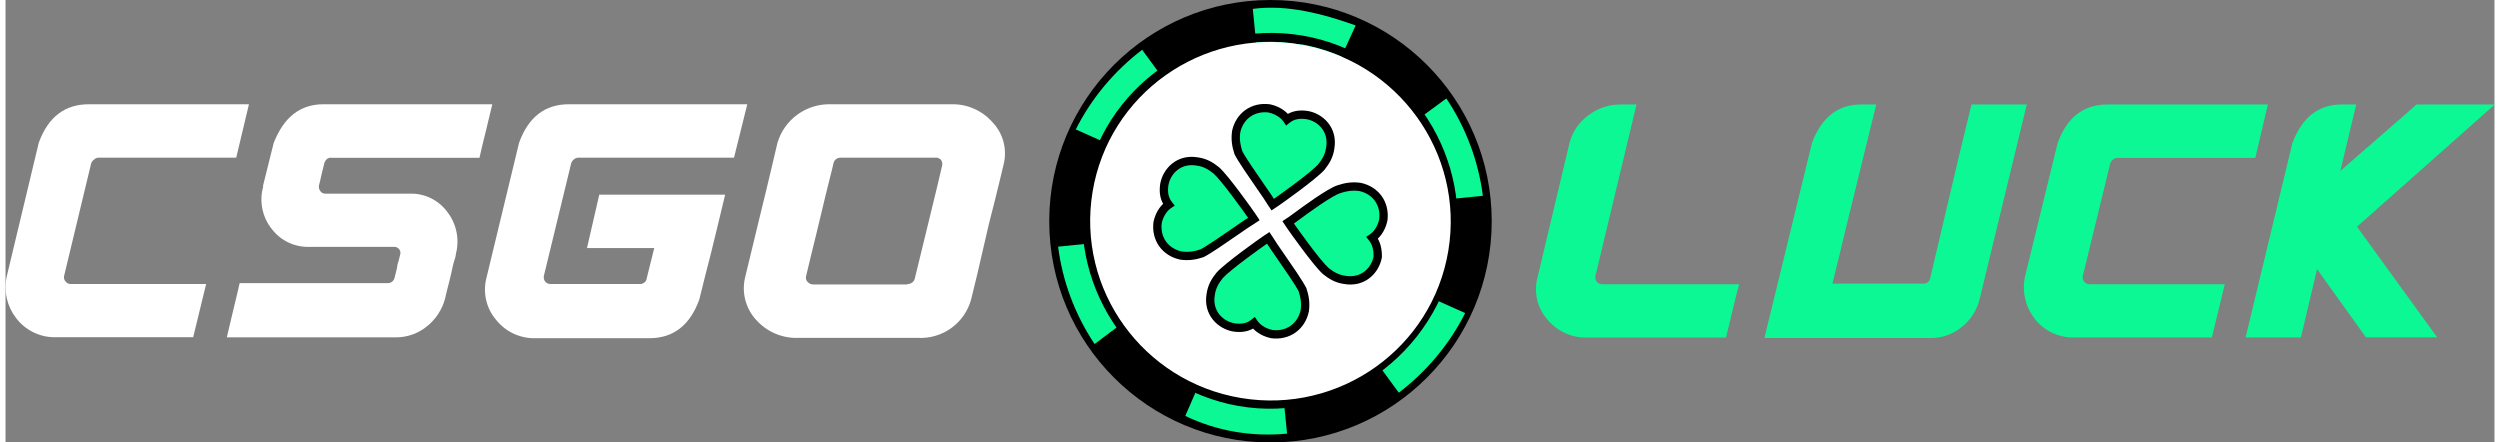 <svg width="226" height="40" viewBox="0 0 225 40" fill="none" xmlns="http://www.w3.org/2000/svg">
<rect x="0" y="0" width="225" height="40" fill="#808080" stroke="none"/>
<g clip-path="url(#clip0_5186_82158)">
<path d="M3.004 12.905C3.85 10.585 5.357 9.425 7.524 9.425H22.004L20.854 14.255H8.354C8.222 14.272 8.099 14.332 8.004 14.425C7.876 14.516 7.781 14.646 7.734 14.795L5.294 24.945C5.273 25.035 5.275 25.129 5.3 25.218C5.324 25.307 5.37 25.389 5.434 25.455C5.491 25.527 5.564 25.585 5.647 25.623C5.731 25.662 5.822 25.679 5.914 25.675H18.134C17.774 27.135 17.384 28.745 16.964 30.485H4.554C3.854 30.503 3.159 30.352 2.53 30.046C1.9 29.74 1.352 29.287 0.934 28.725C0.544 28.215 0.266 27.627 0.12 27.002C-0.027 26.376 -0.039 25.726 0.084 25.095L3.004 12.905Z" fill="white"/>
<path d="M29.434 14.255C29.297 14.251 29.163 14.293 29.054 14.375C28.956 14.463 28.881 14.573 28.834 14.695L28.604 15.625C28.554 15.875 28.494 16.115 28.444 16.325C28.394 16.535 28.354 16.685 28.334 16.765C28.317 16.856 28.319 16.95 28.342 17.04C28.364 17.13 28.406 17.213 28.464 17.285C28.514 17.357 28.582 17.415 28.66 17.453C28.739 17.492 28.826 17.51 28.914 17.505H36.554C37.209 17.487 37.858 17.627 38.447 17.914C39.036 18.202 39.546 18.628 39.934 19.155C40.346 19.685 40.631 20.302 40.766 20.959C40.901 21.617 40.883 22.296 40.714 22.945C40.714 22.945 40.714 23.155 40.584 23.515C40.454 23.875 40.384 24.305 40.274 24.795C40.164 25.285 40.034 25.735 39.934 26.155C39.834 26.575 39.764 26.835 39.744 26.965C39.482 27.963 38.907 28.85 38.104 29.495C37.304 30.152 36.298 30.506 35.264 30.495H20.004C20.214 29.595 20.394 28.855 20.534 28.255C20.674 27.655 20.814 27.105 20.934 26.595C21.054 26.085 21.134 25.755 21.164 25.595H34.554C34.692 25.598 34.827 25.554 34.938 25.471C35.048 25.387 35.128 25.269 35.164 25.135L35.394 24.205C35.394 23.955 35.504 23.725 35.554 23.505L35.664 23.065C35.697 22.981 35.708 22.891 35.698 22.801C35.687 22.712 35.655 22.626 35.603 22.552C35.552 22.478 35.483 22.418 35.403 22.376C35.323 22.335 35.234 22.314 35.144 22.315H27.464C26.811 22.337 26.163 22.202 25.573 21.922C24.983 21.642 24.469 21.225 24.074 20.705C23.651 20.18 23.359 19.561 23.222 18.9C23.085 18.24 23.106 17.556 23.284 16.905V16.765L23.584 15.565C23.724 15.005 23.864 14.455 23.994 13.915L24.244 12.915C25.174 10.565 26.654 9.425 28.744 9.425H44.004C43.794 10.315 43.614 11.045 43.474 11.635C43.334 12.225 43.194 12.765 43.074 13.265C42.954 13.765 42.874 14.095 42.844 14.265H29.434V14.255Z" fill="white"/>
<path d="M46.424 12.905C47.264 10.585 48.764 9.425 50.924 9.425H67.054L65.854 14.255H51.754C51.622 14.265 51.497 14.314 51.394 14.395C51.272 14.489 51.181 14.619 51.134 14.765L48.664 24.945C48.647 25.034 48.649 25.125 48.67 25.213C48.691 25.301 48.729 25.383 48.784 25.455C48.843 25.527 48.918 25.584 49.003 25.622C49.088 25.66 49.181 25.679 49.274 25.675H57.394C57.526 25.669 57.652 25.62 57.754 25.535C57.815 25.491 57.865 25.435 57.901 25.369C57.937 25.303 57.959 25.23 57.964 25.155L58.644 22.425H52.564L53.674 17.595H65.054C64.874 18.325 64.614 19.395 64.284 20.795C63.954 22.195 63.614 23.525 63.284 24.795L62.714 27.085C61.864 29.415 60.364 30.575 58.194 30.575H47.914C47.236 30.593 46.563 30.455 45.947 30.17C45.331 29.886 44.789 29.463 44.364 28.935C43.923 28.425 43.612 27.816 43.455 27.16C43.299 26.504 43.301 25.82 43.464 25.165L46.424 12.905Z" fill="white"/>
<path d="M69.784 12.905C70.091 11.877 70.729 10.979 71.599 10.35C72.468 9.721 73.521 9.396 74.594 9.425H85.474C86.183 9.403 86.888 9.539 87.538 9.823C88.188 10.106 88.767 10.531 89.234 11.065C89.703 11.56 90.04 12.164 90.215 12.823C90.389 13.482 90.396 14.174 90.234 14.835L89.894 16.255C89.634 17.325 89.314 18.645 88.894 20.255L87.894 24.585C87.574 25.915 87.374 26.735 87.294 27.055C87.012 28.098 86.382 29.012 85.509 29.647C84.636 30.282 83.572 30.599 82.494 30.545H71.674C70.954 30.571 70.237 30.437 69.575 30.154C68.913 29.87 68.322 29.444 67.844 28.905C67.386 28.404 67.056 27.799 66.882 27.143C66.708 26.487 66.695 25.798 66.844 25.135C67.397 22.849 67.857 20.945 68.224 19.425C68.594 17.915 68.934 16.535 69.224 15.285C69.514 14.035 69.714 13.225 69.784 12.905ZM81.554 25.675C81.706 25.678 81.854 25.628 81.973 25.533C82.092 25.438 82.173 25.305 82.204 25.155C82.664 23.245 83.054 21.655 83.364 20.395C83.674 19.135 83.954 17.985 84.204 16.945L84.674 14.945C84.691 14.857 84.689 14.765 84.668 14.678C84.648 14.59 84.609 14.507 84.554 14.435C84.483 14.364 84.396 14.31 84.301 14.278C84.205 14.247 84.103 14.239 84.004 14.255H75.504C75.351 14.248 75.2 14.295 75.079 14.388C74.958 14.482 74.875 14.616 74.844 14.765C74.844 14.825 74.714 15.315 74.484 16.245C74.254 17.175 73.984 18.245 73.684 19.535C73.384 20.825 73.094 21.945 72.844 22.985C72.594 24.025 72.434 24.685 72.364 24.985C72.344 25.076 72.348 25.17 72.374 25.259C72.4 25.348 72.448 25.43 72.514 25.495C72.58 25.566 72.661 25.622 72.751 25.66C72.84 25.698 72.936 25.717 73.034 25.715H81.534L81.554 25.675Z" fill="white"/>
<g clip-path="url(#clip1_5186_82158)">
<path d="M114.351 40C125.396 40 134.351 31.046 134.351 20C134.351 8.954 125.396 0 114.351 0C103.305 0 94.351 8.954 94.351 20C94.351 31.046 103.305 40 114.351 40Z" fill="black"/>
<path d="M112.751 0.8L113.251 5.8C114.351 5.7 115.551 5.7 116.651 5.9C117.751 6.1 118.951 6.4 119.951 6.9L122.051 2.3C120.651 1.8 119.051 1.3 117.451 1C115.851 0.7 114.351 0.6 112.751 0.8Z" fill="#0BF894"/>
<path d="M101.451 13.8C102.451 11.7 103.951 10 105.751 8.6L102.751 4.5C100.251 6.4 98.151 8.9 96.751 11.7L101.451 13.8Z" fill="#0BF894"/>
<path d="M126.151 11.9C127.451 13.7 128.251 15.9 128.551 18.2L133.551 17.7C133.151 14.6 132.051 11.6 130.251 8.9L126.151 11.9Z" fill="#0BF894"/>
<path d="M102.451 28.1C101.151 26.3 100.351 24.1 100.051 21.8L95.151 22.3C95.551 25.4 96.651 28.4 98.451 31.1L102.451 28.1Z" fill="#0BF894"/>
<path d="M127.251 26.2C126.251 28.3 124.751 30 122.951 31.4L125.951 35.5C128.451 33.6 130.551 31.1 131.951 28.3L127.251 26.2Z" fill="#0BF894"/>
<path d="M115.851 39.2L115.351 34.2C114.251 34.3 113.051 34.2 111.951 34C110.851 33.8 109.651 33.5 108.651 33L106.651 37.6C109.551 39 112.751 39.5 115.851 39.2Z" fill="#0BF894"/>
<path d="M111.451 36.7C102.351 35.1 96.051 26.3 97.551 17.1C99.051 7.9 107.951 1.7 117.151 3.2C126.351 4.7 132.551 13.6 131.051 22.7C129.351 32 120.651 38.3 111.451 36.7ZM116.951 4C108.051 2.5 99.851 8.7 98.351 17.4C96.851 26.3 103.051 34.5 111.651 35.9C120.351 37.3 128.751 31.3 130.151 22.6C131.751 13.8 125.851 5.6 117.151 4C117.151 4.1 117.051 4 116.951 4Z" fill="black"/>
<path d="M130.429 22.665C131.892 13.839 125.879 5.491 116.998 4.019C108.117 2.547 99.732 8.509 98.269 17.335C96.807 26.162 102.82 34.51 111.701 35.982C120.581 37.453 128.967 31.492 130.429 22.665Z" fill="white"/>
<path fill-rule="evenodd" clip-rule="evenodd" d="M114.551 18.5L114.351 18.2C114.273 18.045 113.896 17.5 113.433 16.832L113.433 16.832C112.701 15.776 111.757 14.412 111.451 13.8C111.251 13.2 111.151 12.6 111.251 11.9C111.551 10.5 112.751 9.6 114.251 9.8C115.151 10 115.651 10.5 115.851 10.8C116.351 10.4 116.951 10.3 117.651 10.4C118.851 10.6 120.051 11.7 119.751 13.4C119.651 14.1 119.351 14.6 118.951 15.1C118.251 15.9 115.151 18.1 114.851 18.3L114.551 18.5ZM114.151 21.5L114.351 21.8C114.428 21.955 114.806 22.5 115.269 23.168V23.168C116 24.224 116.944 25.587 117.251 26.2C117.451 26.8 117.551 27.4 117.451 28.1C117.151 29.5 115.951 30.4 114.451 30.2C113.551 30 113.051 29.5 112.851 29.2C112.351 29.6 111.751 29.7 111.051 29.6C109.851 29.4 108.651 28.3 108.951 26.6C109.051 25.9 109.351 25.4 109.751 24.9C110.451 24.1 113.551 21.9 113.851 21.7L114.151 21.5ZM123.551 21.5C123.851 21.3 124.351 20.8 124.551 19.9C124.751 18.4 123.851 17.2 122.451 16.9C121.751 16.8 121.151 16.9 120.551 17.1C119.729 17.346 117.558 18.943 116.643 19.615L116.643 19.615C116.444 19.762 116.304 19.864 116.251 19.9L115.951 20.1L116.151 20.4C116.351 20.7 118.551 23.8 119.351 24.5C119.851 24.9 120.351 25.2 121.051 25.3C122.751 25.6 123.851 24.4 124.051 23.2C124.051 22.6 123.951 22 123.551 21.5ZM112.851 19.8L112.551 20C112.396 20.077 111.851 20.455 111.183 20.918C110.126 21.649 108.763 22.594 108.151 22.9C107.551 23.1 106.951 23.2 106.251 23.1C104.851 22.8 103.951 21.6 104.151 20.1C104.351 19.2 104.851 18.7 105.151 18.5C104.751 18 104.651 17.4 104.751 16.7C104.951 15.5 106.051 14.3 107.751 14.6C108.451 14.7 108.951 15 109.451 15.4C110.251 16.1 112.451 19.2 112.651 19.5L112.851 19.8Z" fill="#0BF894"/>
<path d="M114.351 18.2L114.015 18.368L114.025 18.389L114.038 18.409L114.351 18.2ZM114.551 18.5L114.238 18.709L114.447 19.021L114.759 18.813L114.551 18.5ZM113.433 16.832L113.742 16.618L113.723 16.59L113.699 16.566L113.433 16.832ZM113.433 16.832L113.124 17.046L113.143 17.074L113.167 17.098L113.433 16.832ZM113.433 16.832L113.742 16.618L113.742 16.618L113.433 16.832ZM111.451 13.8L111.094 13.919L111.103 13.944L111.115 13.968L111.451 13.8ZM111.251 11.9L110.883 11.821L110.881 11.834L110.879 11.847L111.251 11.9ZM114.251 9.8L114.332 9.433L114.317 9.43L114.3 9.428L114.251 9.8ZM115.851 10.8L115.538 11.008L115.766 11.35L116.086 11.093L115.851 10.8ZM117.651 10.4L117.713 10.029L117.708 10.029L117.704 10.028L117.651 10.4ZM119.751 13.4L119.381 13.335L119.38 13.341L119.379 13.347L119.751 13.4ZM118.951 15.1L119.234 15.348L119.239 15.341L119.244 15.335L118.951 15.1ZM114.851 18.3L114.642 17.987L114.851 18.3ZM114.351 21.8L114.687 21.632L114.676 21.611L114.663 21.592L114.351 21.8ZM114.151 21.5L114.463 21.292L114.255 20.979L113.942 21.187L114.151 21.5ZM115.268 23.168L115.581 22.96L115.579 22.957L115.577 22.954L115.268 23.168ZM115.268 23.168L114.956 23.377L114.958 23.38L114.96 23.382L115.268 23.168ZM117.251 26.2L117.607 26.081L117.599 26.056L117.587 26.032L117.251 26.2ZM117.451 28.1L117.818 28.179L117.821 28.166L117.823 28.153L117.451 28.1ZM114.451 30.2L114.369 30.567L114.385 30.57L114.401 30.573L114.451 30.2ZM112.851 29.2L113.163 28.992L112.936 28.651L112.616 28.907L112.851 29.2ZM111.051 29.6L110.989 29.971L110.993 29.971L110.997 29.972L111.051 29.6ZM108.951 26.6L109.321 26.665L109.322 26.659L109.323 26.653L108.951 26.6ZM109.751 24.9L109.468 24.653L109.462 24.659L109.457 24.665L109.751 24.9ZM113.851 21.7L114.059 22.013L113.851 21.7ZM124.551 19.9L124.917 19.982L124.921 19.966L124.923 19.95L124.551 19.9ZM123.551 21.5L123.342 21.187L123.001 21.415L123.257 21.735L123.551 21.5ZM122.451 16.9L122.529 16.533L122.517 16.53L122.504 16.528L122.451 16.9ZM120.551 17.1L120.659 17.46L120.664 17.458L120.669 17.456L120.551 17.1ZM116.643 19.616L116.42 19.313L116.416 19.316L116.412 19.319L116.643 19.616ZM116.643 19.616L116.865 19.918L116.869 19.915L116.873 19.912L116.643 19.616ZM116.251 19.9L116.042 19.587L116.251 19.9ZM115.951 20.1L115.742 19.787L115.43 19.996L115.638 20.308L115.951 20.1ZM116.151 20.4L115.838 20.608L116.151 20.4ZM119.351 24.5L119.103 24.783L119.109 24.788L119.116 24.793L119.351 24.5ZM121.051 25.3L121.116 24.93L121.11 24.929L121.104 24.928L121.051 25.3ZM124.051 23.2L124.421 23.262L124.426 23.231V23.2H124.051ZM112.551 20L112.719 20.336L112.74 20.326L112.759 20.313L112.551 20ZM112.851 19.8L113.059 20.113L113.372 19.904L113.163 19.592L112.851 19.8ZM111.182 20.918L111.396 21.227L111.182 20.918ZM108.151 22.9L108.269 23.256L108.295 23.248L108.319 23.236L108.151 22.9ZM106.251 23.1L106.172 23.467L106.185 23.47L106.198 23.472L106.251 23.1ZM104.151 20.1L103.784 20.018L103.78 20.034L103.778 20.05L104.151 20.1ZM105.151 18.5L105.359 18.813L105.7 18.585L105.444 18.265L105.151 18.5ZM104.751 16.7L104.38 16.638L104.379 16.642L104.379 16.647L104.751 16.7ZM107.751 14.6L107.685 14.97L107.691 14.971L107.698 14.972L107.751 14.6ZM109.451 15.4L109.698 15.117L109.692 15.112L109.685 15.107L109.451 15.4ZM112.651 19.5L112.338 19.708L112.651 19.5ZM114.038 18.409L114.238 18.709L114.863 18.292L114.663 17.992L114.038 18.409ZM113.124 17.046C113.356 17.38 113.565 17.682 113.725 17.919C113.893 18.167 113.99 18.318 114.015 18.368L114.687 18.032C114.634 17.927 114.503 17.728 114.347 17.498C114.184 17.256 113.973 16.951 113.742 16.618L113.124 17.046ZM113.167 17.098L113.699 16.566L113.167 17.098ZM113.124 17.046L113.124 17.046L113.742 16.618L113.742 16.618L113.124 17.046ZM111.115 13.968C111.436 14.611 112.403 16.005 113.124 17.046L113.742 16.618C113 15.546 112.078 14.214 111.787 13.632L111.115 13.968ZM110.879 11.847C110.769 12.619 110.881 13.279 111.094 13.919L111.807 13.681C111.621 13.121 111.533 12.581 111.623 11.953L110.879 11.847ZM114.3 9.428C112.602 9.201 111.224 10.234 110.883 11.821L111.618 11.979C111.878 10.766 112.9 9.999 114.201 10.172L114.3 9.428ZM116.163 10.592C115.916 10.22 115.337 9.656 114.332 9.433L114.169 10.167C114.965 10.344 115.386 10.78 115.538 11.008L116.163 10.592ZM117.704 10.028C116.937 9.918 116.221 10.023 115.616 10.507L116.086 11.093C116.48 10.777 116.965 10.682 117.598 10.772L117.704 10.028ZM120.121 13.465C120.465 11.517 119.074 10.256 117.713 10.029L117.589 10.771C118.628 10.944 119.637 11.883 119.381 13.335L120.121 13.465ZM119.244 15.335C119.666 14.807 120.01 14.245 120.123 13.453L119.379 13.347C119.292 13.955 119.035 14.393 118.657 14.865L119.244 15.335ZM115.059 18.613C115.218 18.507 116.074 17.902 116.976 17.226C117.428 16.887 117.895 16.527 118.295 16.2C118.688 15.879 119.036 15.574 119.234 15.348L118.668 14.853C118.516 15.026 118.214 15.296 117.819 15.618C117.431 15.936 116.973 16.288 116.525 16.624C115.628 17.298 114.784 17.893 114.642 17.987L115.059 18.613ZM114.759 18.813L115.059 18.613L114.642 17.987L114.342 18.187L114.759 18.813ZM114.663 21.592L114.463 21.292L113.838 21.709L114.038 22.009L114.663 21.592ZM115.577 22.954C115.346 22.62 115.137 22.318 114.976 22.081C114.808 21.833 114.712 21.682 114.687 21.632L114.015 21.968C114.067 22.073 114.198 22.272 114.354 22.502C114.517 22.744 114.729 23.049 114.96 23.382L115.577 22.954ZM115.581 22.96V22.96L114.956 23.377L115.581 22.96ZM117.587 26.032C117.265 25.389 116.298 23.995 115.577 22.954L114.96 23.382C115.702 24.453 116.624 25.786 116.915 26.368L117.587 26.032ZM117.823 28.153C117.933 27.381 117.82 26.721 117.607 26.081L116.894 26.319C117.081 26.879 117.168 27.419 117.079 28.047L117.823 28.153ZM114.401 30.573C116.1 30.799 117.478 29.766 117.818 28.179L117.083 28.021C116.823 29.234 115.801 30.001 114.5 29.828L114.401 30.573ZM112.538 29.409C112.786 29.78 113.364 30.344 114.369 30.567L114.532 29.833C113.737 29.657 113.315 29.22 113.163 28.992L112.538 29.409ZM110.997 29.972C111.765 30.082 112.48 29.978 113.085 29.494L112.616 28.907C112.221 29.223 111.736 29.319 111.104 29.228L110.997 29.972ZM108.581 26.535C108.237 28.483 109.628 29.744 110.989 29.971L111.112 29.229C110.073 29.056 109.064 28.117 109.321 26.665L108.581 26.535ZM109.457 24.665C109.035 25.193 108.692 25.755 108.579 26.547L109.323 26.653C109.409 26.045 109.666 25.607 110.044 25.135L109.457 24.665ZM113.642 21.387C113.484 21.493 112.628 22.098 111.725 22.774C111.273 23.113 110.806 23.473 110.407 23.8C110.014 24.121 109.666 24.426 109.468 24.653L110.033 25.148C110.185 24.974 110.488 24.704 110.882 24.382C111.27 24.064 111.728 23.712 112.176 23.376C113.074 22.702 113.917 22.107 114.059 22.013L113.642 21.387ZM113.942 21.187L113.642 21.387L114.059 22.013L114.359 21.813L113.942 21.187ZM124.184 19.819C124.007 20.614 123.571 21.035 123.342 21.187L123.759 21.813C124.131 21.565 124.694 20.986 124.917 19.982L124.184 19.819ZM122.372 17.267C123.585 17.527 124.352 18.549 124.178 19.85L124.923 19.95C125.15 18.251 124.117 16.873 122.529 16.533L122.372 17.267ZM120.669 17.456C121.229 17.27 121.769 17.182 122.398 17.272L122.504 16.528C121.732 16.418 121.072 16.53 120.432 16.744L120.669 17.456ZM116.865 19.918C117.323 19.581 118.089 19.018 118.842 18.509C119.219 18.254 119.588 18.016 119.912 17.827C120.243 17.633 120.5 17.508 120.659 17.46L120.443 16.74C120.191 16.816 119.868 16.982 119.533 17.178C119.189 17.379 118.805 17.627 118.421 17.887C117.654 18.405 116.877 18.977 116.42 19.313L116.865 19.918ZM116.873 19.912L116.873 19.912L116.412 19.319V19.319L116.873 19.912ZM116.459 20.213C116.522 20.171 116.672 20.06 116.865 19.918L116.42 19.313C116.215 19.463 116.086 19.558 116.042 19.587L116.459 20.213ZM116.159 20.413L116.459 20.213L116.042 19.587L115.742 19.787L116.159 20.413ZM116.463 20.192L116.263 19.892L115.638 20.308L115.838 20.608L116.463 20.192ZM119.598 24.217C119.424 24.065 119.155 23.763 118.832 23.368C118.515 22.98 118.162 22.523 117.826 22.075C117.153 21.177 116.558 20.333 116.463 20.192L115.838 20.608C115.944 20.767 116.548 21.623 117.225 22.525C117.564 22.977 117.924 23.445 118.25 23.844C118.572 24.237 118.877 24.585 119.103 24.783L119.598 24.217ZM121.104 24.928C120.496 24.841 120.058 24.584 119.585 24.207L119.116 24.793C119.644 25.216 120.206 25.559 120.998 25.672L121.104 24.928ZM123.68 23.138C123.507 24.177 122.568 25.186 121.116 24.93L120.985 25.67C122.933 26.014 124.194 24.623 124.421 23.262L123.68 23.138ZM123.257 21.735C123.58 22.138 123.675 22.637 123.675 23.2H124.426C124.426 22.563 124.321 21.862 123.844 21.265L123.257 21.735ZM112.759 20.313L113.059 20.113L112.642 19.487L112.342 19.687L112.759 20.313ZM111.396 21.227C111.731 20.995 112.032 20.786 112.27 20.626C112.518 20.457 112.669 20.361 112.719 20.336L112.383 19.664C112.278 19.716 112.078 19.848 111.848 20.003C111.607 20.167 111.302 20.378 110.969 20.609L111.396 21.227ZM108.319 23.236C108.962 22.914 110.355 21.948 111.396 21.227L110.969 20.609C109.897 21.351 108.564 22.273 107.983 22.564L108.319 23.236ZM106.198 23.472C106.969 23.582 107.629 23.47 108.269 23.256L108.032 22.544C107.472 22.73 106.932 22.818 106.304 22.728L106.198 23.472ZM103.778 20.05C103.552 21.749 104.585 23.127 106.172 23.467L106.329 22.733C105.117 22.473 104.35 21.451 104.523 20.15L103.778 20.05ZM104.942 18.187C104.571 18.435 104.007 19.014 103.784 20.018L104.517 20.181C104.694 19.386 105.131 18.965 105.359 18.813L104.942 18.187ZM104.379 16.647C104.269 17.414 104.373 18.13 104.857 18.735L105.444 18.265C105.128 17.87 105.032 17.386 105.123 16.753L104.379 16.647ZM107.816 14.23C105.868 13.886 104.607 15.277 104.38 16.638L105.121 16.762C105.294 15.723 106.233 14.714 107.685 14.97L107.816 14.23ZM109.685 15.107C109.158 14.684 108.596 14.341 107.804 14.228L107.698 14.972C108.306 15.059 108.744 15.316 109.216 15.693L109.685 15.107ZM112.963 19.292C112.858 19.133 112.253 18.277 111.576 17.375C111.237 16.922 110.877 16.455 110.551 16.056C110.23 15.663 109.924 15.315 109.698 15.117L109.203 15.683C109.377 15.835 109.647 16.137 109.969 16.532C110.286 16.92 110.639 17.378 110.975 17.826C111.648 18.723 112.244 19.567 112.338 19.708L112.963 19.292ZM113.163 19.592L112.963 19.292L112.338 19.708L112.538 20.008L113.163 19.592Z" fill="black"/>
</g>
<path d="M141.382 12.925C141.637 11.928 142.231 11.051 143.062 10.445C143.888 9.801 144.905 9.449 145.952 9.445L147.442 9.445L143.722 24.965C143.704 25.055 143.708 25.148 143.732 25.236C143.756 25.325 143.801 25.407 143.862 25.475C143.919 25.547 143.992 25.604 144.076 25.643C144.159 25.681 144.251 25.699 144.342 25.695H156.702C156.702 25.845 156.612 26.045 156.552 26.305C156.432 26.765 156.302 27.305 156.162 27.895L155.772 29.515L155.532 30.515H143.002C142.315 30.537 141.631 30.401 141.004 30.119C140.376 29.836 139.822 29.414 139.382 28.885C138.936 28.378 138.621 27.769 138.464 27.112C138.307 26.454 138.313 25.769 138.482 25.115L141.382 12.925Z" fill="#0BF894"/>
<path d="M167.732 9.445H169.112L166.312 20.865C166.012 22.145 165.622 23.735 165.152 25.635H173.382C173.52 25.64 173.656 25.598 173.766 25.514C173.875 25.43 173.952 25.31 173.982 25.175L176.552 14.275L177.722 9.445H182.722L178.462 27.025C178.22 28.023 177.654 28.912 176.852 29.555C176.057 30.213 175.054 30.567 174.022 30.555H159.002L163.312 12.885C164.192 10.591 165.666 9.445 167.732 9.445Z" fill="#0BF894"/>
<path d="M185.512 12.925C186.352 10.605 187.852 9.445 190.012 9.445H204.512L203.382 14.275H190.882C190.751 14.284 190.626 14.333 190.522 14.415C190.4 14.509 190.309 14.638 190.262 14.785L187.782 24.965C187.764 25.055 187.768 25.148 187.792 25.236C187.816 25.325 187.861 25.407 187.922 25.475C187.979 25.547 188.052 25.604 188.136 25.643C188.219 25.681 188.311 25.699 188.402 25.695H200.622C200.272 27.155 199.882 28.765 199.452 30.505H187.042C186.336 30.529 185.633 30.381 184.996 30.075C184.359 29.768 183.805 29.312 183.382 28.745C182.996 28.232 182.721 27.644 182.575 27.019C182.429 26.394 182.414 25.746 182.532 25.115L185.512 12.925Z" fill="#0BF894"/>
<path d="M208.962 24.335L207.502 30.505H202.502L206.732 12.925C207.612 10.605 209.092 9.445 211.172 9.445H212.502L211.072 15.445L217.962 9.445H225.032L212.572 20.495L219.822 30.495H213.382L208.962 24.335Z" fill="#0BF894"/>
</g>
<defs>
<clipPath id="clip0_5186_82158">
<rect width="225.032" height="40" fill="white"/>
</clipPath>
<clipPath id="clip1_5186_82158">
<rect width="40" height="40" fill="white" transform="translate(94.351)"/>
</clipPath>
</defs>
</svg>
